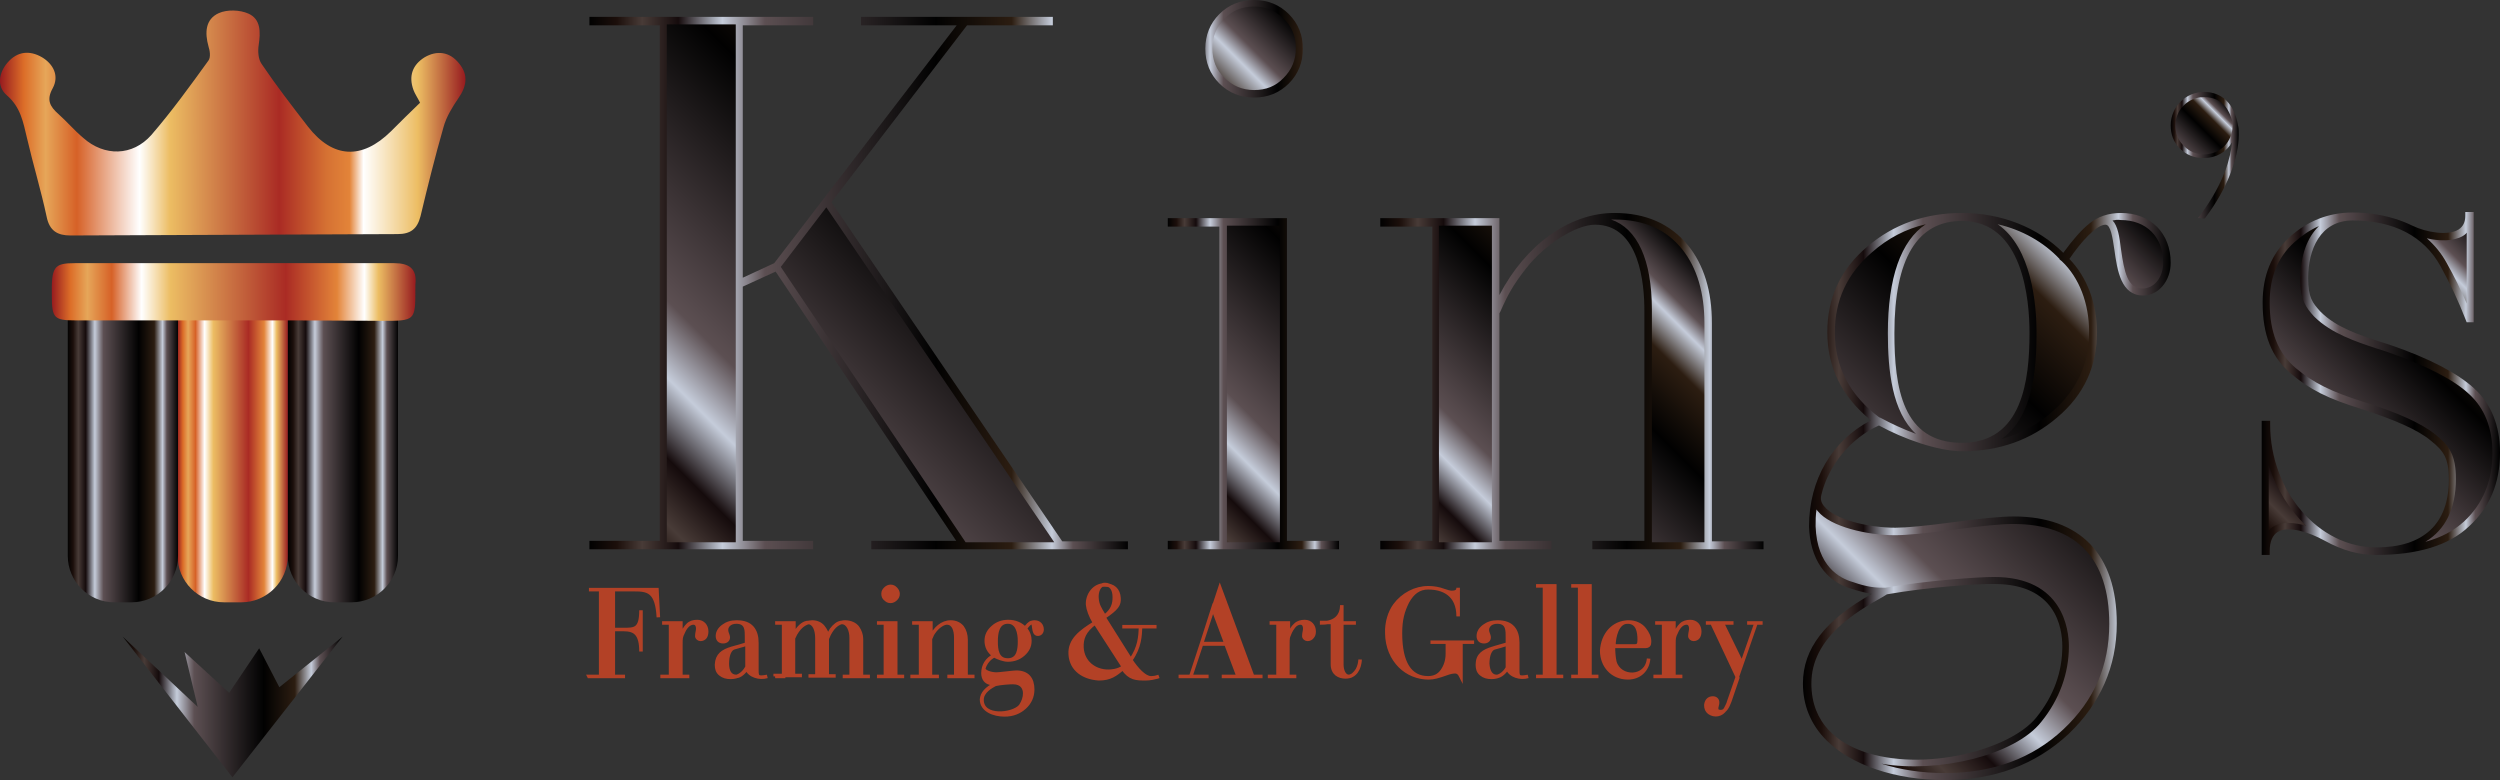 <?xml version="1.0" encoding="utf-8"?>
<!-- Generator: Adobe Illustrator 24.3.0, SVG Export Plug-In . SVG Version: 6.00 Build 0)  -->
<svg version="1.1" id="Layer_1" xmlns="http://www.w3.org/2000/svg" xmlns:xlink="http://www.w3.org/1999/xlink" x="0px" y="0px"
	 width="224.332px" height="70px" viewBox="0 0 224.332 70" style="enable-background:new 0 0 224.332 70;"
	 xml:space="preserve">
<rect x="0" y="0" width="224.332" height="70" fill="#333333" stroke="none"/>
<style type="text/css">
	.st0{fill:url(#SVGID_1_);}
	.st1{fill:url(#SVGID_2_);}
	.st2{fill:url(#SVGID_3_);}
	.st3{fill:url(#SVGID_4_);}
	.st4{fill:url(#SVGID_5_);}
	.st5{fill:url(#SVGID_6_);}
	.st6{fill:url(#SVGID_7_);}
	.st7{fill:url(#SVGID_8_);}
	.st8{fill:url(#SVGID_9_);}
	.st9{fill:url(#SVGID_10_);}
	.st10{fill:url(#SVGID_11_);}
	.st11{fill:url(#SVGID_12_);}
	.st12{fill:url(#SVGID_13_);}
	.st13{fill:url(#SVGID_14_);}
	.st14{fill:url(#SVGID_15_);}
	.st15{fill:url(#SVGID_16_);}
	.st16{fill:#B34126;stroke:#B34126;stroke-width:0.316;stroke-miterlimit:10;}
	.st17{fill:url(#SVGID_17_);}
	.st18{fill:url(#SVGID_18_);}
</style>
<g>
	<g>
		
			<linearGradient id="SVGID_1_" gradientUnits="userSpaceOnUse" x1="53.341" y1="22.388" x2="97.37" y2="66.417" gradientTransform="matrix(1 0 0 -1 0 71.5)">
			<stop  offset="0" style="stop-color:#010101"/>
			<stop  offset="0.051" style="stop-color:#1C0F0B"/>
			<stop  offset="0.098" style="stop-color:#483B37"/>
			<stop  offset="0.165" style="stop-color:#150B0C"/>
			<stop  offset="0.247" style="stop-color:#C5CCDA"/>
			<stop  offset="0.326" style="stop-color:#5C4F52"/>
			<stop  offset="0.643" style="stop-color:#010101"/>
			<stop  offset="0.784" style="stop-color:#2C1D11"/>
			<stop  offset="0.859" style="stop-color:#C5CCDA"/>
			<stop  offset="0.898" style="stop-color:#5C4F52"/>
			<stop  offset="1" style="stop-color:#010101"/>
		</linearGradient>
		<path class="st0" d="M53.183,48.954v-0.084h6.314V1.936h-6.314V1.852h19.447v0.084h-6.314
			v23.446l3.367-1.557L86.479,1.894h-8.924V1.852h16.584v0.084h-7.535
			L74.23,18.1l20.92,30.77h5.767v0.084H78.565v-0.084h7.871L69.726,23.951
			l-3.367,1.557v23.361h6.314v0.084C72.672,48.954,53.183,48.954,53.183,48.954z"/>
		
			<linearGradient id="SVGID_2_" gradientUnits="userSpaceOnUse" x1="52.889" y1="46.097" x2="101.211" y2="46.097" gradientTransform="matrix(1 0 0 -1 0 71.5)">
			<stop  offset="0" style="stop-color:#010101"/>
			<stop  offset="0.051" style="stop-color:#1C0F0B"/>
			<stop  offset="0.098" style="stop-color:#483B37"/>
			<stop  offset="0.165" style="stop-color:#150B0C"/>
			<stop  offset="0.247" style="stop-color:#C5CCDA"/>
			<stop  offset="0.326" style="stop-color:#5C4F52"/>
			<stop  offset="0.643" style="stop-color:#010101"/>
			<stop  offset="0.784" style="stop-color:#2C1D11"/>
			<stop  offset="0.859" style="stop-color:#C5CCDA"/>
			<stop  offset="0.898" style="stop-color:#5C4F52"/>
			<stop  offset="1" style="stop-color:#010101"/>
		</linearGradient>
		<path class="st1" d="M101.211,49.29H78.186v-0.758h7.619l-16.206-24.161l-2.946,1.347
			v22.814h6.314v0.758H52.889v-0.758h6.314V2.273h-6.314V1.515h20.078v0.758
			h-6.314v22.646l2.82-1.305L85.847,2.273h-8.587V1.515H94.476v0.758h-7.703
			L74.609,18.142l20.71,30.433h5.893V49.29z M86.647,48.659h7.955L74.146,18.605
			l-4.083,5.346L86.647,48.659z M59.834,48.659h6.188V2.189h-6.188V48.659z"/>
	</g>
	<g>
		
			<linearGradient id="SVGID_3_" gradientUnits="userSpaceOnUse" x1="98.012" y1="29.576" x2="126.921" y2="58.485" gradientTransform="matrix(1 0 0 -1 0 71.5)">
			<stop  offset="0" style="stop-color:#010101"/>
			<stop  offset="0.051" style="stop-color:#1C0F0B"/>
			<stop  offset="0.098" style="stop-color:#483B37"/>
			<stop  offset="0.165" style="stop-color:#150B0C"/>
			<stop  offset="0.247" style="stop-color:#C5CCDA"/>
			<stop  offset="0.326" style="stop-color:#5C4F52"/>
			<stop  offset="0.643" style="stop-color:#010101"/>
			<stop  offset="0.784" style="stop-color:#2C1D11"/>
			<stop  offset="0.859" style="stop-color:#C5CCDA"/>
			<stop  offset="0.898" style="stop-color:#5C4F52"/>
			<stop  offset="1" style="stop-color:#010101"/>
		</linearGradient>
		<path class="st2" d="M105.084,48.954v-0.084h4.672v-28.833h-4.672v-0.084h10.06v28.96
			h4.672v0.084h-14.732V48.954z M108.451,4.336c0-1.137,0.379-2.105,1.179-2.904
			c0.8-0.8,1.726-1.179,2.904-1.179c1.137,0,2.105,0.379,2.904,1.179
			s1.179,1.726,1.179,2.904c0,1.136-0.379,2.105-1.179,2.904
			S113.713,8.419,112.534,8.419c-1.137,0-2.105-0.379-2.904-1.179
			C108.83,6.44,108.451,5.514,108.451,4.336z"/>
		
			<linearGradient id="SVGID_4_" gradientUnits="userSpaceOnUse" x1="104.789" y1="46.855" x2="120.153" y2="46.855" gradientTransform="matrix(1 0 0 -1 0 71.5)">
			<stop  offset="0" style="stop-color:#010101"/>
			<stop  offset="0.051" style="stop-color:#1C0F0B"/>
			<stop  offset="0.098" style="stop-color:#483B37"/>
			<stop  offset="0.165" style="stop-color:#150B0C"/>
			<stop  offset="0.247" style="stop-color:#C5CCDA"/>
			<stop  offset="0.326" style="stop-color:#5C4F52"/>
			<stop  offset="0.643" style="stop-color:#010101"/>
			<stop  offset="0.784" style="stop-color:#2C1D11"/>
			<stop  offset="0.859" style="stop-color:#C5CCDA"/>
			<stop  offset="0.898" style="stop-color:#5C4F52"/>
			<stop  offset="1" style="stop-color:#010101"/>
		</linearGradient>
		<path class="st3" d="M120.153,49.29h-15.364v-0.758h4.63V20.331h-4.63v-0.758h10.692v28.96
			h4.672V49.29z M110.093,48.659h4.756V20.247h-4.756V48.659z M112.534,8.755
			c-1.221,0-2.273-0.421-3.115-1.263c-0.842-0.842-1.263-1.894-1.263-3.115
			s0.421-2.273,1.263-3.115C110.261,0.421,111.313,0,112.534,0
			c1.221,0,2.273,0.421,3.115,1.263s1.263,1.894,1.263,3.115
			s-0.421,2.273-1.263,3.115S113.755,8.755,112.534,8.755z M112.534,0.589
			c-1.052,0-1.936,0.337-2.652,1.094c-0.716,0.716-1.094,1.6-1.094,2.652
			s0.337,1.936,1.094,2.652c0.716,0.716,1.6,1.094,2.652,1.094
			s1.936-0.337,2.652-1.094c0.716-0.716,1.094-1.6,1.094-2.652
			s-0.337-1.936-1.094-2.652C114.47,0.968,113.586,0.589,112.534,0.589z"/>
	</g>
	<g>
		
			<linearGradient id="SVGID_5_" gradientUnits="userSpaceOnUse" x1="125.341" y1="21.315" x2="152.287" y2="48.261" gradientTransform="matrix(1 0 0 -1 0 71.5)">
			<stop  offset="0" style="stop-color:#010101"/>
			<stop  offset="0.051" style="stop-color:#1C0F0B"/>
			<stop  offset="0.098" style="stop-color:#483B37"/>
			<stop  offset="0.165" style="stop-color:#150B0C"/>
			<stop  offset="0.247" style="stop-color:#C5CCDA"/>
			<stop  offset="0.326" style="stop-color:#5C4F52"/>
			<stop  offset="0.643" style="stop-color:#010101"/>
			<stop  offset="0.784" style="stop-color:#2C1D11"/>
			<stop  offset="0.859" style="stop-color:#C5CCDA"/>
			<stop  offset="0.898" style="stop-color:#5C4F52"/>
			<stop  offset="1" style="stop-color:#010101"/>
		</linearGradient>
		<path class="st4" d="M124.152,48.954v-0.084h4.672v-28.833h-4.672v-0.084h10.06v7.956
			c2.105-4.883,6.146-8.461,10.649-8.461c2.736,0,4.841,0.926,6.356,2.778
			c1.389,1.726,2.063,3.957,2.063,6.819v19.868h4.672v0.084h-14.732v-0.084h4.672
			V27.865c0-4.041-1.137-7.998-4.714-7.998c-1.768,0-4.672,1.726-6.44,4.041
			c-1.726,2.189-1.936,3.157-2.483,4.167v20.836h4.672v0.084h-14.775V48.954z"/>
		
			<linearGradient id="SVGID_6_" gradientUnits="userSpaceOnUse" x1="123.857" y1="37.3" x2="158.247" y2="37.3" gradientTransform="matrix(1 0 0 -1 0 71.5)">
			<stop  offset="0" style="stop-color:#010101"/>
			<stop  offset="0.051" style="stop-color:#1C0F0B"/>
			<stop  offset="0.098" style="stop-color:#483B37"/>
			<stop  offset="0.165" style="stop-color:#150B0C"/>
			<stop  offset="0.247" style="stop-color:#C5CCDA"/>
			<stop  offset="0.326" style="stop-color:#5C4F52"/>
			<stop  offset="0.643" style="stop-color:#010101"/>
			<stop  offset="0.784" style="stop-color:#2C1D11"/>
			<stop  offset="0.859" style="stop-color:#C5CCDA"/>
			<stop  offset="0.898" style="stop-color:#5C4F52"/>
			<stop  offset="1" style="stop-color:#010101"/>
		</linearGradient>
		<path class="st5" d="M158.247,49.29h-15.364v-0.758h4.672V27.823
			c0-2.315-0.421-7.661-4.42-7.661c-1.726,0-4.504,1.768-6.188,3.915
			c-1.263,1.6-1.684,2.526-2.063,3.325c-0.126,0.253-0.21,0.505-0.337,0.716
			v20.415h4.672v0.758h-15.364v-0.758h4.672V20.331h-4.672v-0.758h10.692v6.903
			c2.357-4.546,6.314-7.366,10.313-7.366c2.82,0,5.009,0.968,6.609,2.904
			c1.431,1.768,2.147,4.125,2.147,6.987v19.573h4.63V49.29z M148.186,48.659h4.756
			V29.002c0-2.736-0.673-4.967-1.978-6.609c-1.431-1.81-3.452-2.694-6.103-2.694
			c-0.084,0-0.21,0-0.295,0c2.357,0.8,3.662,3.62,3.662,8.082V48.659H148.186z
			 M129.118,48.659h4.756V20.247h-4.756V48.659z"/>
	</g>
	
		<linearGradient id="SVGID_7_" gradientUnits="userSpaceOnUse" x1="159.26" y1="10.2" x2="196.68" y2="47.62" gradientTransform="matrix(1 0 0 -1 0 71.5)">
		<stop  offset="0" style="stop-color:#010101"/>
		<stop  offset="0.051" style="stop-color:#1C0F0B"/>
		<stop  offset="0.098" style="stop-color:#483B37"/>
		<stop  offset="0.165" style="stop-color:#150B0C"/>
		<stop  offset="0.247" style="stop-color:#C5CCDA"/>
		<stop  offset="0.326" style="stop-color:#5C4F52"/>
		<stop  offset="0.643" style="stop-color:#010101"/>
		<stop  offset="0.784" style="stop-color:#2C1D11"/>
		<stop  offset="0.859" style="stop-color:#C5CCDA"/>
		<stop  offset="0.898" style="stop-color:#5C4F52"/>
		<stop  offset="1" style="stop-color:#010101"/>
	</linearGradient>
	<path class="st6" d="M169.149,53.037c-0.8,0-1.557-0.042-2.904-0.505
		c-1.852-0.505-3.494-2.105-3.578-5.304c0-4.209,2.189-7.703,5.767-9.387v-0.126
		c-2.736-2.063-4.125-4.714-4.125-7.871c0-2.989,1.137-5.472,3.452-7.408
		c2.315-1.978,5.051-2.946,8.292-2.946c3.662,0,6.945,1.389,9.134,3.746
		c0.968-1.347,1.768-2.315,2.483-2.862c0.673-0.589,1.557-0.884,2.652-0.884
		c2.61,0,4.125,1.81,4.125,4.125c0,1.431-0.884,2.61-2.189,2.61
		c-3.031,0-1.6-6.356-3.367-6.356c-1.094,0-2.694,1.936-3.662,3.41
		c1.81,1.726,2.568,4.251,2.568,6.524c0,2.989-1.137,5.472-3.452,7.408
		c-2.315,1.978-5.051,2.946-8.292,2.946c-2.315,0-5.514-1.263-7.45-2.357
		c-2.904,1.221-4.883,3.957-5.472,6.566c-0.463,2.063,3.83,3.283,6.945,3.283
		c0.968,0,2.778-0.168,5.304-0.505c2.483-0.337,4.251-0.505,5.304-0.505
		c6.061,0,8.924,3.536,8.924,9.302c0,3.83-1.431,7.029-4.251,9.681
		c-2.82,2.652-6.44,3.999-10.818,3.999c-5.893,0-12.459-2.483-12.417-8.334
		C162.119,58.046,164.434,55.436,169.149,53.037z M185.354,57.962
		c0-2.778-1.473-5.893-6.398-5.893c-1.557,0-6.272,0.379-9.765,0.968
		c-2.315,1.305-6.987,3.704-6.987,8.292c0,9.808,16.837,8.124,20.752,3.199
		C184.512,62.592,185.354,60.361,185.354,57.962z M176.052,40.072
		c5.767,0,6.356-5.893,6.356-10.186c0-4.714-1.263-10.397-6.356-10.397
		c-5.472,0-6.356,6.061-6.356,10.397C169.654,34.558,170.285,40.072,176.052,40.072z"/>
	
		<linearGradient id="SVGID_8_" gradientUnits="userSpaceOnUse" x1="161.782" y1="26.945" x2="194.747" y2="26.945" gradientTransform="matrix(1 0 0 -1 0 71.5)">
		<stop  offset="0" style="stop-color:#010101"/>
		<stop  offset="0.051" style="stop-color:#1C0F0B"/>
		<stop  offset="0.098" style="stop-color:#483B37"/>
		<stop  offset="0.165" style="stop-color:#150B0C"/>
		<stop  offset="0.247" style="stop-color:#C5CCDA"/>
		<stop  offset="0.326" style="stop-color:#5C4F52"/>
		<stop  offset="0.643" style="stop-color:#010101"/>
		<stop  offset="0.784" style="stop-color:#2C1D11"/>
		<stop  offset="0.859" style="stop-color:#C5CCDA"/>
		<stop  offset="0.898" style="stop-color:#5C4F52"/>
		<stop  offset="1" style="stop-color:#010101"/>
	</linearGradient>
	<path class="st7" d="M174.536,70c-4.462,0-8.419-1.347-10.649-3.578
		c-1.389-1.389-2.105-3.115-2.105-5.093c0-3.115,1.978-5.683,6.188-8.04
		c-0.505-0.084-1.094-0.21-1.852-0.463c-2.315-0.673-3.704-2.694-3.788-5.598
		c0-4.167,2.063-7.703,5.556-9.513c-2.61-2.105-3.915-4.756-3.915-7.913
		c0-3.073,1.179-5.64,3.578-7.661c2.357-2.02,5.219-3.031,8.503-3.031
		c3.536,0,6.819,1.305,9.092,3.578c0.884-1.221,1.642-2.063,2.315-2.61
		c0.758-0.631,1.726-0.968,2.862-0.968c2.652,0,4.462,1.81,4.462,4.462
		c0,1.642-1.094,2.946-2.483,2.946c-1.978,0-2.315-2.273-2.568-4.083
		c-0.168-1.137-0.337-2.273-0.8-2.273c-0.8,0-2.189,1.515-3.241,3.073
		c1.557,1.6,2.483,3.999,2.483,6.566c0,3.073-1.179,5.64-3.578,7.661
		c-2.357,2.02-5.219,3.031-8.503,3.031c-2.231,0-5.346-1.136-7.492-2.315
		c-2.526,1.137-4.546,3.578-5.177,6.272c-0.084,0.337,0,0.673,0.253,0.968
		c0.968,1.221,3.999,1.936,6.398,1.936c0.968,0,2.736-0.168,5.262-0.505
		c2.483-0.337,4.251-0.505,5.346-0.505c5.977,0,9.26,3.41,9.26,9.597
		c0,3.873-1.473,7.198-4.336,9.934C182.66,68.611,178.956,70,174.536,70z
		 M168.812,68.527c1.726,0.547,3.662,0.842,5.725,0.842
		c4.251,0,7.829-1.305,10.607-3.915c2.778-2.61,4.125-5.725,4.125-9.471
		c0-5.893-2.989-8.966-8.629-8.966c-1.052,0-2.82,0.168-5.262,0.505
		c-2.526,0.337-4.336,0.505-5.346,0.505c-2.483,0-5.767-0.758-6.903-2.147
		c-0.042-0.042-0.084-0.084-0.126-0.168c-0.084,0.505-0.084,1.01-0.084,1.515
		c0.126,3.578,2.147,4.672,3.367,5.009c1.305,0.463,2.063,0.505,2.82,0.505
		h0.042c3.578-0.631,8.334-0.968,9.765-0.968c6.23,0,6.735,4.756,6.735,6.23
		c0,2.399-0.842,4.756-2.483,6.777C180.808,67.769,173.947,69.411,168.812,68.527z
		 M169.317,53.331l-0.337,0.21c-2.399,1.347-6.44,3.662-6.44,7.787
		c0,3.704,2.526,5.346,4.63,6.103c5.43,1.894,13.217-0.126,15.574-3.073
		c1.557-1.936,2.315-4.083,2.315-6.356c0-1.684-0.589-5.598-6.103-5.598
		C177.525,52.363,172.853,52.7,169.317,53.331z M176.052,19.826
		c-3.999,0-6.061,3.367-6.061,10.06c0,4.883,0.716,9.85,6.061,9.85
		c5.43,0,6.061-5.64,6.061-9.85C182.113,26.855,181.524,19.826,176.052,19.826z
		 M179.251,20.12c3.073,2.105,3.494,7.24,3.494,9.765
		c0,3.41-0.379,7.619-3.157,9.513c1.684-0.463,3.199-1.263,4.546-2.441
		c2.231-1.936,3.325-4.293,3.325-7.198c0-2.526-0.884-4.841-2.441-6.314
		l-0.21-0.168v-0.042C183.376,21.72,181.44,20.625,179.251,20.12z M168.686,37.462
		l0.084,0.042c0.926,0.505,2.02,1.01,3.157,1.431
		c-2.147-1.978-2.526-5.682-2.526-9.05c0-4.967,1.179-8.292,3.41-9.765
		c-1.81,0.421-3.41,1.263-4.841,2.526c-2.231,1.936-3.325,4.293-3.325,7.198
		c0,3.073,1.347,5.64,3.999,7.619H168.686z M189.563,19.784
		c0.463,0.463,0.631,1.473,0.758,2.568c0.295,2.063,0.589,3.536,1.936,3.536
		c1.052,0,1.852-1.01,1.852-2.315c0-2.315-1.515-3.83-3.83-3.83
		C190.026,19.699,189.774,19.741,189.563,19.784z"/>
	<g>
		
			<linearGradient id="SVGID_9_" gradientUnits="userSpaceOnUse" x1="200.749" y1="24.536" x2="224.977" y2="48.764" gradientTransform="matrix(1 0 0 -1 0 71.5)">
			<stop  offset="0" style="stop-color:#010101"/>
			<stop  offset="0.051" style="stop-color:#1C0F0B"/>
			<stop  offset="0.098" style="stop-color:#483B37"/>
			<stop  offset="0.165" style="stop-color:#150B0C"/>
			<stop  offset="0.247" style="stop-color:#C5CCDA"/>
			<stop  offset="0.326" style="stop-color:#5C4F52"/>
			<stop  offset="0.643" style="stop-color:#010101"/>
			<stop  offset="0.784" style="stop-color:#2C1D11"/>
			<stop  offset="0.859" style="stop-color:#C5CCDA"/>
			<stop  offset="0.898" style="stop-color:#5C4F52"/>
			<stop  offset="1" style="stop-color:#010101"/>
		</linearGradient>
		<path class="st8" d="M203.286,49.501V38.052h0.084c0,6.272,4.588,11.323,9.808,11.323
			c4.504,0,6.819-2.315,6.819-6.398c0-2.063-0.589-2.82-1.726-3.746
			c-1.137-0.968-3.241-1.894-6.272-2.862c-2.862-0.884-4.546-1.684-6.23-3.073
			c-1.684-1.431-2.483-3.367-2.483-6.146c0-2.315,0.758-4.209,2.315-5.598
			c1.557-1.431,3.367-2.147,5.472-2.147c1.6,0,3.494,0.295,5.219,1.136
			c1.768,0.842,5.219,1.347,5.219-1.136h0.084v9.218h-0.084
			c-0.673-1.81-1.389-3.241-2.315-4.883c-1.6-2.904-4.546-4.251-8.166-4.251
			c-3.031,0-4.336,2.568-4.336,5.472c0,1.936,0.505,2.483,1.221,3.241
			c1.684,1.684,4.251,2.315,6.356,3.073c3.536,1.221,6.019,2.483,7.45,3.83
			c1.473,1.347,2.189,3.199,2.189,5.556c0,2.61-0.884,4.756-2.652,6.356
			c-1.726,1.6-4.462,2.441-8.124,2.441c-1.473,0-2.862-0.379-4.504-1.263
			c-1.852-1.01-5.346-2.147-5.346,1.263h-0V49.501z"/>
		
			<linearGradient id="SVGID_10_" gradientUnits="userSpaceOnUse" x1="202.949" y1="37.089" x2="224.285" y2="37.089" gradientTransform="matrix(1 0 0 -1 0 71.5)">
			<stop  offset="0" style="stop-color:#010101"/>
			<stop  offset="0.051" style="stop-color:#1C0F0B"/>
			<stop  offset="0.098" style="stop-color:#483B37"/>
			<stop  offset="0.165" style="stop-color:#150B0C"/>
			<stop  offset="0.247" style="stop-color:#C5CCDA"/>
			<stop  offset="0.326" style="stop-color:#5C4F52"/>
			<stop  offset="0.643" style="stop-color:#010101"/>
			<stop  offset="0.784" style="stop-color:#2C1D11"/>
			<stop  offset="0.859" style="stop-color:#C5CCDA"/>
			<stop  offset="0.898" style="stop-color:#5C4F52"/>
			<stop  offset="1" style="stop-color:#010101"/>
		</linearGradient>
		<path class="st9" d="M213.22,49.796c-1.557,0-2.989-0.379-4.672-1.305
			c-1.305-0.716-3.199-1.347-4.167-0.758c-0.463,0.295-0.716,0.884-0.716,1.726
			v0.337h-0.716V37.757h0.758v0.337c0,5.977,4.336,11.028,9.513,11.028
			c4.251,0,6.524-2.105,6.524-6.103c0-1.894-0.463-2.568-1.642-3.494
			c-1.094-0.926-3.199-1.852-6.188-2.82c-3.031-0.926-4.672-1.768-6.314-3.157
			c-1.768-1.473-2.568-3.494-2.568-6.398c0-2.441,0.8-4.378,2.399-5.851
			s3.536-2.231,5.683-2.231c1.347,0,3.367,0.21,5.346,1.179
			c1.305,0.631,3.241,0.926,4.167,0.337c0.379-0.253,0.589-0.631,0.589-1.221
			v-0.337h0.758v9.892h-0.631l-0.084-0.21c-0.673-1.726-1.347-3.157-2.273-4.841
			c-1.473-2.652-4.167-4.083-7.871-4.083c-2.946,0-3.999,2.652-3.999,5.177
			c0,1.768,0.421,2.231,1.052,2.946l0.084,0.084
			c1.389,1.389,3.452,2.063,5.262,2.652c0.295,0.084,0.631,0.21,0.926,0.295
			c3.578,1.221,6.103,2.568,7.577,3.915c1.515,1.389,2.315,3.325,2.315,5.767
			c0,2.736-0.926,4.925-2.778,6.609C219.744,48.954,216.924,49.796,213.22,49.796z
			 M208.084,20.289c-0.8,0.337-1.515,0.842-2.231,1.473
			c-1.473,1.347-2.189,3.115-2.189,5.388c0,2.652,0.758,4.546,2.357,5.893
			c1.557,1.305,3.157,2.105,6.103,3.031c3.115,0.968,5.177,1.936,6.398,2.904
			c1.263,1.01,1.852,1.852,1.852,3.999c0,2.652-0.926,4.546-2.736,5.64
			c1.431-0.379,2.568-1.01,3.452-1.81c1.684-1.557,2.568-3.62,2.568-6.146
			c0-2.273-0.716-4.041-2.105-5.304c-1.389-1.305-3.873-2.568-7.366-3.788
			c-0.295-0.084-0.589-0.21-0.926-0.295c-1.894-0.631-4.041-1.347-5.556-2.82
			l-0.084-0.084c-0.673-0.758-1.221-1.389-1.221-3.367
			C206.443,22.898,207.032,21.299,208.084,20.289z M203.58,41.756v5.851
			c0.126-0.168,0.295-0.295,0.463-0.379c0.8-0.463,1.936-0.337,2.904-0.042
			C205.432,45.755,204.254,43.86,203.58,41.756z M217.766,21.383
			c0.716,0.631,1.305,1.347,1.768,2.189c0.716,1.263,1.263,2.399,1.81,3.662
			v-6.356c-0.084,0.126-0.21,0.21-0.337,0.295
			C220.123,21.678,218.86,21.636,217.766,21.383z"/>
	</g>
	
		<linearGradient id="SVGID_11_" gradientUnits="userSpaceOnUse" x1="11.007" y1="8.066" x2="30.712" y2="8.066" gradientTransform="matrix(1 0 0 -1 0 71.5)">
		<stop  offset="0" style="stop-color:#010101"/>
		<stop  offset="0.051" style="stop-color:#1C0F0B"/>
		<stop  offset="0.098" style="stop-color:#483B37"/>
		<stop  offset="0.165" style="stop-color:#150B0C"/>
		<stop  offset="0.247" style="stop-color:#C5CCDA"/>
		<stop  offset="0.326" style="stop-color:#5C4F52"/>
		<stop  offset="0.643" style="stop-color:#010101"/>
		<stop  offset="0.784" style="stop-color:#2C1D11"/>
		<stop  offset="0.859" style="stop-color:#C5CCDA"/>
		<stop  offset="0.898" style="stop-color:#5C4F52"/>
		<stop  offset="1" style="stop-color:#010101"/>
	</linearGradient>
	<polygon class="st10" points="25.066,61.666 30.748,57.12 20.856,69.747 11.007,57.12 
		17.741,63.434 16.563,58.509 20.562,62.171 23.256,58.172 	"/>
	
		<linearGradient id="SVGID_12_" gradientUnits="userSpaceOnUse" x1="25.801" y1="30.932" x2="35.736" y2="30.932" gradientTransform="matrix(1 0 0 -1 0 71.5)">
		<stop  offset="0" style="stop-color:#010101"/>
		<stop  offset="0.051" style="stop-color:#1C0F0B"/>
		<stop  offset="0.098" style="stop-color:#483B37"/>
		<stop  offset="0.165" style="stop-color:#150B0C"/>
		<stop  offset="0.247" style="stop-color:#C5CCDA"/>
		<stop  offset="0.326" style="stop-color:#5C4F52"/>
		<stop  offset="0.643" style="stop-color:#010101"/>
		<stop  offset="0.784" style="stop-color:#2C1D11"/>
		<stop  offset="0.859" style="stop-color:#C5CCDA"/>
		<stop  offset="0.898" style="stop-color:#5C4F52"/>
		<stop  offset="1" style="stop-color:#010101"/>
	</linearGradient>
	<path class="st11" d="M29.99,28.118h1.557c2.315,0,4.167-2.315,4.167,0v21.762
		c0,2.315-1.894,4.167-4.167,4.167h-1.557c-2.315,0-4.167-1.894-4.167-4.167V28.118
		C25.781,25.803,27.675,28.118,29.99,28.118z"/>
	
		<linearGradient id="SVGID_13_" gradientUnits="userSpaceOnUse" x1="15.907" y1="30.932" x2="25.842" y2="30.932" gradientTransform="matrix(1 0 0 -1 0 71.5)">
		<stop  offset="0" style="stop-color:#971B1F"/>
		<stop  offset="0.051" style="stop-color:#DC6D28"/>
		<stop  offset="0.098" style="stop-color:#E6A659"/>
		<stop  offset="0.165" style="stop-color:#D66127"/>
		<stop  offset="0.247" style="stop-color:#FFFFFF"/>
		<stop  offset="0.326" style="stop-color:#ECBD63"/>
		<stop  offset="0.643" style="stop-color:#AA2B24"/>
		<stop  offset="0.784" style="stop-color:#E38439"/>
		<stop  offset="0.859" style="stop-color:#FFFFFF"/>
		<stop  offset="0.898" style="stop-color:#ECBD63"/>
		<stop  offset="1" style="stop-color:#971B1F"/>
	</linearGradient>
	<path class="st12" d="M20.099,28.118h1.557c2.315,0,4.167-2.315,4.167,0v21.762
		c0,2.315-1.894,4.167-4.167,4.167h-1.557c-2.315,0-4.167-1.894-4.167-4.167
		V28.118C15.889,25.803,17.784,28.118,20.099,28.118z"/>
	
		<linearGradient id="SVGID_14_" gradientUnits="userSpaceOnUse" x1="6.055" y1="30.932" x2="15.989" y2="30.932" gradientTransform="matrix(1 0 0 -1 0 71.5)">
		<stop  offset="0" style="stop-color:#010101"/>
		<stop  offset="0.051" style="stop-color:#1C0F0B"/>
		<stop  offset="0.098" style="stop-color:#483B37"/>
		<stop  offset="0.165" style="stop-color:#150B0C"/>
		<stop  offset="0.247" style="stop-color:#C5CCDA"/>
		<stop  offset="0.326" style="stop-color:#5C4F52"/>
		<stop  offset="0.643" style="stop-color:#010101"/>
		<stop  offset="0.784" style="stop-color:#2C1D11"/>
		<stop  offset="0.859" style="stop-color:#C5CCDA"/>
		<stop  offset="0.898" style="stop-color:#5C4F52"/>
		<stop  offset="1" style="stop-color:#010101"/>
	</linearGradient>
	<path class="st13" d="M10.249,28.118h1.557c2.315,0,4.167-2.315,4.167,0v21.762
		c0,2.315-1.894,4.167-4.167,4.167h-1.557c-2.315,0-4.167-1.894-4.167-4.167
		V28.118C6.04,25.803,7.934,28.118,10.249,28.118z"/>
	
		<linearGradient id="SVGID_15_" gradientUnits="userSpaceOnUse" x1="0" y1="60.462" x2="41.767" y2="60.462" gradientTransform="matrix(1 0 0 -1 0 71.5)">
		<stop  offset="0" style="stop-color:#971B1F"/>
		<stop  offset="0.051" style="stop-color:#DC6D28"/>
		<stop  offset="0.098" style="stop-color:#E6A659"/>
		<stop  offset="0.165" style="stop-color:#D66127"/>
		<stop  offset="0.3" style="stop-color:#FFFFFF"/>
		<stop  offset="0.365" style="stop-color:#ECBD63"/>
		<stop  offset="0.6" style="stop-color:#AA2B24"/>
		<stop  offset="0.701" style="stop-color:#D57133"/>
		<stop  offset="0.751" style="stop-color:#E38439"/>
		<stop  offset="0.781" style="stop-color:#FFFFFF"/>
		<stop  offset="0.898" style="stop-color:#ECBD63"/>
		<stop  offset="1" style="stop-color:#971B1F"/>
	</linearGradient>
	<path class="st14" d="M37.693,9.218c-0.253-0.505-0.463-0.8-0.589-1.137
		c-0.463-1.263-0.084-2.273,1.01-2.946c1.094-0.631,2.231-0.505,3.073,0.547
		c0.842,1.01,0.716,2.02-0.042,3.115c-0.547,0.8-1.094,1.684-1.347,2.61
		c-0.758,2.652-1.431,5.346-2.063,7.998c-0.295,1.136-0.884,1.6-2.063,1.6
		c-9.765,0.042-19.531,0.084-29.339,0.126c-1.179,0-1.894-0.421-2.147-1.684
		c-0.505-2.357-1.221-4.714-1.768-7.072c-0.337-1.389-0.547-2.736-1.81-3.83
		c-0.926-0.8-0.716-2.02,0.084-2.946c0.884-1.01,1.978-1.094,3.073-0.463
		c1.052,0.631,1.557,1.684,0.968,2.778c-0.589,1.052-0.253,1.642,0.505,2.315
		S6.671,11.702,7.471,12.375c1.894,1.684,4.42,1.642,6.103-0.253
		c1.852-2.147,3.494-4.42,5.135-6.693c0.21-0.295,0.126-0.884,0-1.263
		c-0.337-1.221-0.295-2.441,0.926-2.989c0.758-0.337,1.894-0.295,2.652,0.042
		c1.137,0.505,1.094,1.684,0.926,2.82c-0.084,0.547-0.042,1.263,0.253,1.684
		c1.305,1.936,2.736,3.788,4.167,5.64c2.231,2.862,4.841,2.989,7.45,0.421
		C35.883,10.986,36.725,10.144,37.693,9.218z"/>
	
		<linearGradient id="SVGID_16_" gradientUnits="userSpaceOnUse" x1="4.646" y1="45.297" x2="37.297" y2="45.297" gradientTransform="matrix(1 0 0 -1 0 71.5)">
		<stop  offset="0" style="stop-color:#971B1F"/>
		<stop  offset="0.051" style="stop-color:#DC6D28"/>
		<stop  offset="0.098" style="stop-color:#E6A659"/>
		<stop  offset="0.165" style="stop-color:#D66127"/>
		<stop  offset="0.247" style="stop-color:#FFFFFF"/>
		<stop  offset="0.326" style="stop-color:#ECBD63"/>
		<stop  offset="0.643" style="stop-color:#AA2B24"/>
		<stop  offset="0.784" style="stop-color:#E38439"/>
		<stop  offset="0.859" style="stop-color:#FFFFFF"/>
		<stop  offset="0.898" style="stop-color:#ECBD63"/>
		<stop  offset="1" style="stop-color:#971B1F"/>
	</linearGradient>
	<path class="st15" d="M21.067,28.749c-4.756,0-9.555,0-14.311,0
		c-1.894,0-2.105-0.21-2.105-2.189c-0.042-2.61,0.168-2.946,2.063-2.946
		c9.555,0,19.11,0,28.665,0c1.347,0,2.063,0.505,1.894,1.936c0,0.126,0,0.21,0,0.337
		c0,2.904,0,2.904-2.989,2.904C29.864,28.749,25.486,28.749,21.067,28.749z"/>
	<path class="st16" d="M52.847,60.698L52.847,60.698h1.052V52.91h-1.052l0,0h6.103
		l0.126,2.483l0,0c-0.126-2.357-0.926-2.483-2.189-2.483h-1.852v3.578h0.926
		c1.01,0,1.557,0,1.557-1.726l0,0v3.704l0,0c0-1.6-0.547-1.978-1.557-1.978h-0.926
		v4.209h1.052l0,0h-3.241V60.698z"/>
	<path class="st16" d="M59.413,60.698L59.413,60.698h0.758V55.899h-0.758l0,0h1.684v1.137
		h0.042c0.168-0.463,0.379-0.758,0.589-0.968
		c0.21-0.21,0.505-0.295,0.842-0.295c0.505,0,0.842,0.379,0.842,0.884
		c0,0.21-0.042,0.379-0.126,0.505c-0.084,0.126-0.253,0.21-0.421,0.21
		c-0.168,0-0.337-0.126-0.337-0.295c0-0.253,0.084-0.463,0.084-0.673
		c0-0.21-0.084-0.505-0.379-0.505c-0.379,0-0.716,0.337-0.926,0.842
		c-0.21,0.421-0.21,0.505-0.21,1.136v2.82h0.758l0,0H59.413z"/>
	<path class="st16" d="M65.685,58.172c0.463-0.126,0.926-0.253,1.305-0.379v-0.589
		c0-0.631,0.042-1.389-0.926-1.389c-0.631,0-1.052,0.463-0.8,1.052
		c0.042,0.126,0.084,0.21,0.084,0.337c0,0.21-0.168,0.379-0.463,0.379
		c-0.337,0-0.505-0.21-0.505-0.505c0-0.337,0.168-0.631,0.505-0.884
		c0.337-0.253,0.716-0.379,1.221-0.379c0.631,0,1.094,0.168,1.389,0.505
		s0.421,0.8,0.421,1.347v2.441c0,0.631,0.042,0.758,0.926,0.589l0,0
		c-0.673,0.21-1.6-0.042-1.852-0.716v-0.042
		c-0.337,0.547-0.758,0.842-1.431,0.842c-0.379,0-0.673-0.084-0.926-0.295
		c-0.253-0.21-0.337-0.463-0.337-0.842C64.338,58.761,64.843,58.425,65.685,58.172
		z M66.064,60.698c0.337,0,0.758-0.379,0.968-0.758v-2.147l-1.179,0.337
		c-0.379,0.126-0.589,0.673-0.589,1.431C65.264,60.235,65.517,60.698,66.064,60.698z
		"/>
	<path class="st16" d="M69.557,60.698L69.557,60.698h0.758V55.899h-0.758l0,0h1.684v1.263
		c0.379-0.8,0.926-1.347,1.642-1.347c0.421,0,0.758,0.168,0.968,0.421
		s0.421,0.631,0.421,0.968c0.337-0.8,0.842-1.389,1.557-1.389
		c0.505,0,0.926,0.21,1.136,0.505c0.21,0.295,0.337,0.673,0.337,1.01v3.367
		h0.758l0,0h-2.441l0,0h0.758v-3.494c0-0.589-0.253-1.347-0.842-1.347
		c-0.337,0-0.673,0.295-0.926,0.631c-0.168,0.253-0.253,0.463-0.379,0.673
		c0,0.126,0,1.01,0,1.263v2.231h0.758l0,0h-2.441l0,0h0.758V57.246
		c0-0.716-0.253-1.389-0.8-1.389c-0.337,0-0.716,0.295-1.01,0.716
		c-0.21,0.337-0.21,0.337-0.295,0.547v3.494h0.758l0,0h-2.399V60.698z"/>
	<path class="st16" d="M78.692,60.698L78.692,60.698h0.758V55.899h-0.758l0,0h1.684v4.799
		h0.758l0,0H78.692z M79.239,53.289c0-0.21,0.084-0.337,0.21-0.463
		c0.126-0.126,0.295-0.21,0.463-0.21c0.21,0,0.337,0.084,0.463,0.21
		c0.126,0.126,0.21,0.295,0.21,0.463c0,0.21-0.084,0.337-0.21,0.463
		c-0.126,0.126-0.295,0.21-0.463,0.21c-0.21,0-0.337-0.084-0.463-0.21
		C79.323,53.668,79.239,53.5,79.239,53.289z"/>
	<path class="st16" d="M81.848,60.698L81.848,60.698h0.758V55.899h-0.758l0,0h1.684v1.305
		c0.337-0.8,1.01-1.389,1.768-1.389c0.463,0,0.8,0.168,1.052,0.463
		c0.21,0.295,0.337,0.673,0.337,1.137v3.283h0.758l0,0h-2.441l0,0h0.758v-3.494
		c0-0.673-0.21-1.305-0.8-1.305c-0.295,0-0.758,0.295-1.052,0.673
		c-0.295,0.379-0.337,0.505-0.421,0.673v3.452h0.758l0,0H81.848z"/>
	<path class="st16" d="M89.299,61.371c-0.126,0-0.253,0-0.505-0.084
		c-0.295-0.084-0.589-0.337-0.589-0.884c0-0.716,0.379-1.263,0.968-1.557v-0.042
		c-0.463-0.337-0.673-0.8-0.673-1.305c0-0.505,0.21-0.884,0.589-1.221
		c0.379-0.337,0.842-0.505,1.389-0.505c0.589,0,1.136,0.21,1.515,0.631
		c0.168-0.21,0.295-0.379,0.421-0.463c0.126-0.084,0.253-0.126,0.421-0.126
		c0.421,0,0.673,0.295,0.673,0.673c0,0.253-0.168,0.421-0.379,0.421
		c-0.505,0-0.253-1.052-0.547-1.052c-0.168,0-0.463,0.337-0.589,0.547
		c0.295,0.295,0.421,0.716,0.421,1.094c0,0.505-0.21,0.884-0.589,1.221
		c-0.379,0.337-0.842,0.505-1.389,0.505c-0.379,0-0.926-0.21-1.221-0.379
		c-0.463,0.21-0.8,0.673-0.926,1.094c-0.084,0.337,0.631,0.547,1.136,0.547
		c0.168,0,0.463-0.042,0.884-0.084c0.421-0.042,0.716-0.084,0.884-0.084
		c1.01,0,1.473,0.589,1.473,1.557c0,0.631-0.253,1.179-0.716,1.6
		c-0.463,0.421-1.052,0.673-1.81,0.673c-0.968,0-2.063-0.421-2.063-1.389
		C88.12,62.213,88.499,61.792,89.299,61.371z M91.951,62.213
		c0-0.463-0.253-0.968-1.052-0.968c-0.253,0-1.052,0.042-1.6,0.168
		c-0.379,0.21-1.179,0.631-1.179,1.389c0,1.642,2.778,1.347,3.452,0.547
		C91.824,62.971,91.951,62.592,91.951,62.213z M90.435,59.224
		c0.968,0,1.052-0.968,1.052-1.684c0-0.8-0.21-1.726-1.052-1.726
		c-0.926,0-1.052,1.01-1.052,1.726C89.383,58.298,89.467,59.224,90.435,59.224z"/>
	<path class="st16" d="M96.034,58.719c-0.084-1.305,0.968-2.063,2.189-2.82
		c-0.379-0.631-0.589-1.221-0.631-1.642c-0.042-0.884,0.589-1.768,1.515-1.768
		c0.8,0,1.263,0.421,1.305,1.179c0.042,0.589-0.168,0.926-1.347,1.726
		l2.357,3.746l0.042,0.084c0.8-1.137,0.842-2.105,0.884-2.989h-1.642l0,0h3.073
		l0,0h-1.431c-0.042,0.758-0.042,1.81-0.884,2.989
		c0.547,0.842,1.263,1.6,1.81,1.6c0.253,0,0.505-0.042,0.716-0.126l0,0
		c-0.421,0.126-0.8,0.21-1.179,0.21c-0.842,0-1.431,0-2.063-0.926
		c-0.631,0.547-1.136,0.926-2.147,0.926
		C97.254,60.824,96.118,60.108,96.034,58.719z M98.265,55.899
		c-0.968,0.716-1.221,1.389-1.179,2.231c0.084,1.305,1.136,2.105,2.357,2.105
		c0.295,0,0.884-0.042,1.347-0.379V59.814L98.265,55.899z M99.149,52.447
		c-0.547,0-0.758,0.673-0.716,1.221c0.042,0.631,0.253,0.926,0.631,1.557
		l0.042,0.084c0.758-0.547,0.884-1.137,0.884-1.726
		C99.99,52.826,99.654,52.447,99.149,52.447z"/>
	<path class="st16" d="M105.757,60.698L105.757,60.698h1.094l2.61-7.956l2.946,7.956
		h0.884l0,0h-3.662l0,0h1.473l-1.094-2.904h-2.189l-0.968,2.904h1.6l0,0H105.757z
		 M107.82,57.751h2.189l-1.179-3.157L107.82,57.751z"/>
	<path class="st16" d="M113.923,60.698L113.923,60.698h0.758V55.899h-0.758l0,0h1.684v1.137
		h0.042c0.168-0.463,0.379-0.758,0.589-0.968c0.21-0.21,0.505-0.295,0.842-0.295
		c0.505,0,0.842,0.379,0.842,0.884c0,0.21-0.042,0.379-0.168,0.505
		c-0.084,0.126-0.253,0.21-0.421,0.21s-0.337-0.126-0.337-0.295
		c0-0.253,0.084-0.463,0.084-0.673c0-0.21-0.084-0.505-0.379-0.505
		c-0.379,0-0.716,0.337-0.926,0.842c-0.21,0.421-0.21,0.505-0.21,1.136v2.82
		h0.758l0,0H113.923z"/>
	<path class="st16" d="M118.595,55.899L118.595,55.899c1.347,0,1.81-0.758,1.81-1.6l0,0
		v1.6h1.263l0,0h-1.263v3.746c0,0.505,0.21,1.052,0.631,1.052
		c0.253,0,0.547-0.253,0.758-0.589c0.168-0.295,0.253-0.716,0.253-0.926l0,0
		c-0.042,0.8-0.421,1.557-1.305,1.557c-0.589,0-1.179-0.295-1.179-1.137v-3.746
		h-0.968V55.899z"/>
	<path class="st16" d="M125.162,54.299c0.716-0.968,1.852-1.557,2.989-1.557
		c0.547,0,0.968,0.084,1.431,0.253c0.21,0.084,0.547,0.168,0.673,0.168
		c0.337,0,0.589-0.084,0.589-0.421l0,0v2.568l0,0c0-1.978-1.347-2.568-2.694-2.568
		c-0.8,0-1.389,0.421-1.852,1.263c-0.421,0.842-0.631,1.6-0.631,2.82
		c0,2.694,0.884,3.999,2.483,3.999c0.547,0,0.968-0.21,1.263-0.631
		c0.295-0.421,0.463-0.926,0.463-1.515v-1.052h-1.515l0,0h3.915l0,0h-1.179v3.073l0,0
		c-0.126-0.253-0.253-0.421-0.547-0.421c-0.168,0-0.421,0.042-0.758,0.168
		c-0.716,0.253-1.137,0.379-1.6,0.379c-0.968,0-1.894-0.379-2.568-1.052
		c-0.337-0.337-0.631-0.758-0.842-1.263c-0.21-0.505-0.337-1.094-0.337-1.684
		C124.404,55.857,124.699,54.931,125.162,54.299z"/>
	<path class="st16" d="M133.959,58.172c0.463-0.126,0.926-0.253,1.305-0.379v-0.589
		c0-0.631,0.042-1.389-0.926-1.389c-0.631,0-1.052,0.463-0.8,1.052
		c0.042,0.126,0.084,0.21,0.084,0.337c0,0.21-0.168,0.379-0.463,0.379
		c-0.337,0-0.505-0.21-0.505-0.505c0-0.337,0.168-0.631,0.505-0.884
		c0.337-0.253,0.716-0.379,1.221-0.379c0.631,0,1.094,0.168,1.389,0.505
		s0.421,0.8,0.421,1.347v2.441c0,0.631,0.042,0.758,0.926,0.589l0,0
		c-0.673,0.21-1.6-0.042-1.852-0.716v-0.042
		c-0.337,0.547-0.758,0.842-1.431,0.842c-0.379,0-0.673-0.084-0.926-0.295
		c-0.253-0.21-0.337-0.463-0.337-0.842
		C132.57,58.761,133.117,58.425,133.959,58.172z M134.296,60.698
		c0.337,0,0.758-0.379,0.968-0.758v-2.147l-1.179,0.337
		c-0.379,0.126-0.589,0.673-0.589,1.431
		C133.538,60.235,133.791,60.698,134.296,60.698z"/>
	<path class="st16" d="M137.832,60.698L137.832,60.698h0.758v-8.124h-0.758l0,0h1.684v8.124
		h0.758l0,0H137.832z"/>
	<path class="st16" d="M140.989,60.698L140.989,60.698h0.758v-8.124h-0.758l0,0h1.684v8.124
		h0.758l0,0H140.989z"/>
	<path class="st16" d="M146.166,55.815c0.589,0,1.094,0.253,1.389,0.631
		c0.295,0.379,0.463,0.716,0.463,1.136c0,0.295-0.084,0.421-0.421,0.421h-2.82
		c0,0.547,0.042,1.01,0.126,1.389c0.421,1.515,2.862,1.557,3.031-0.295l0,0
		c-0.084,1.052-0.842,1.726-1.852,1.726c-1.431,0-2.357-1.094-2.357-2.441
		C143.809,56.951,144.735,55.815,146.166,55.815z M146.713,57.962
		c0.295,0,0.379-0.168,0.379-0.547c0-0.716-0.126-1.6-1.052-1.6
		s-1.221,1.347-1.221,2.147H146.713z"/>
	<path class="st16" d="M148.523,60.698L148.523,60.698h0.758V55.899h-0.758l0,0h1.684v1.137
		h0.042c0.168-0.463,0.379-0.758,0.589-0.968c0.21-0.21,0.505-0.295,0.842-0.295
		c0.505,0,0.842,0.379,0.842,0.884c0,0.21-0.042,0.379-0.126,0.505
		s-0.253,0.21-0.421,0.21s-0.337-0.126-0.337-0.295
		c0-0.253,0.084-0.463,0.084-0.673c0-0.21-0.084-0.505-0.379-0.505
		c-0.379,0-0.716,0.337-0.926,0.842c-0.21,0.421-0.21,0.505-0.21,1.136v2.82
		h0.758l0,0H148.523z"/>
	<path class="st16" d="M153.701,62.634c0.253,0,0.421,0.168,0.421,0.379
		c0,0.084,0,0.168-0.042,0.295c-0.042,0.126-0.042,0.21-0.042,0.295
		c0,0.168,0.126,0.253,0.379,0.253c0.379,0,0.589-0.379,0.8-0.926l0.716-2.105
		l-2.315-4.925h-0.547l0,0h2.483l0,0h-1.01l1.768,3.62l1.263-3.62h-0.8l0,0h1.389
		l0,0h-0.589l-2.441,7.029c-0.084,0.295-0.168,0.421-0.295,0.673
		c-0.337,0.589-1.01,0.673-1.473,0.337c-0.21-0.168-0.295-0.379-0.295-0.673
		C153.111,62.886,153.322,62.634,153.701,62.634z"/>
	<g>
		<g>
			
				<linearGradient id="SVGID_17_" gradientUnits="userSpaceOnUse" x1="194.706" y1="55.057" x2="200.783" y2="61.134" gradientTransform="matrix(1 0 0 -1 0 71.5)">
				<stop  offset="0" style="stop-color:#010101"/>
				<stop  offset="0.051" style="stop-color:#1C0F0B"/>
				<stop  offset="0.098" style="stop-color:#483B37"/>
				<stop  offset="0.165" style="stop-color:#150B0C"/>
				<stop  offset="0.247" style="stop-color:#C5CCDA"/>
				<stop  offset="0.326" style="stop-color:#5C4F52"/>
				<stop  offset="0.643" style="stop-color:#010101"/>
				<stop  offset="0.784" style="stop-color:#2C1D11"/>
				<stop  offset="0.859" style="stop-color:#C5CCDA"/>
				<stop  offset="0.898" style="stop-color:#5C4F52"/>
				<stop  offset="1" style="stop-color:#010101"/>
			</linearGradient>
			<path class="st17" d="M194.993,11.281c0-1.515,1.221-2.778,2.778-2.778
				c1.684,0,2.526,1.179,2.82,2.736c0.042,0.253,0.084,0.505,0.084,0.884
				c0,2.147-1.052,4.799-2.946,7.324c-0.042,0-0.042-0.042-0.042-0.042
				c2.82-3.746,2.904-6.651,2.904-7.282c0-0.337-0.042-0.673-0.042-0.926
				c0,1.6-1.179,2.82-2.778,2.82c-0.758,0-1.389-0.253-1.978-0.8
				C195.288,12.712,194.993,12.038,194.993,11.281z"/>
			
				<linearGradient id="SVGID_18_" gradientUnits="userSpaceOnUse" x1="194.802" y1="57.567" x2="200.868" y2="57.567" gradientTransform="matrix(1 0 0 -1 0 71.5)">
				<stop  offset="0" style="stop-color:#010101"/>
				<stop  offset="0.051" style="stop-color:#1C0F0B"/>
				<stop  offset="0.098" style="stop-color:#483B37"/>
				<stop  offset="0.165" style="stop-color:#150B0C"/>
				<stop  offset="0.247" style="stop-color:#C5CCDA"/>
				<stop  offset="0.326" style="stop-color:#5C4F52"/>
				<stop  offset="0.643" style="stop-color:#010101"/>
				<stop  offset="0.784" style="stop-color:#2C1D11"/>
				<stop  offset="0.859" style="stop-color:#C5CCDA"/>
				<stop  offset="0.898" style="stop-color:#5C4F52"/>
				<stop  offset="1" style="stop-color:#010101"/>
			</linearGradient>
			<path class="st18" d="M197.814,19.615h-0.21l-0.042-0.042h-0.337l0.253-0.337
				c2.147-2.862,2.694-5.219,2.82-6.482c-0.505,0.884-1.431,1.431-2.568,1.431
				c-0.842,0-1.557-0.295-2.105-0.842c-0.589-0.589-0.842-1.263-0.842-2.105
				c0-1.642,1.347-2.989,2.989-2.989c1.6,0,2.694,1.052,3.031,2.904l0.042,0.21
				c0.042,0.21,0.042,0.421,0.042,0.716c0,2.189-1.094,4.925-2.989,7.45
				L197.814,19.615z M197.561,19.573L197.561,19.573L197.561,19.573z M197.772,8.713
				c-1.431,0-2.568,1.137-2.568,2.568c0,0.716,0.253,1.305,0.758,1.81
				s1.094,0.758,1.81,0.758c1.473,0,2.568-1.137,2.568-2.61h0.042
				C200.171,10.06,199.539,8.713,197.772,8.713z"/>
		</g>
	</g>
</g>
</svg>

